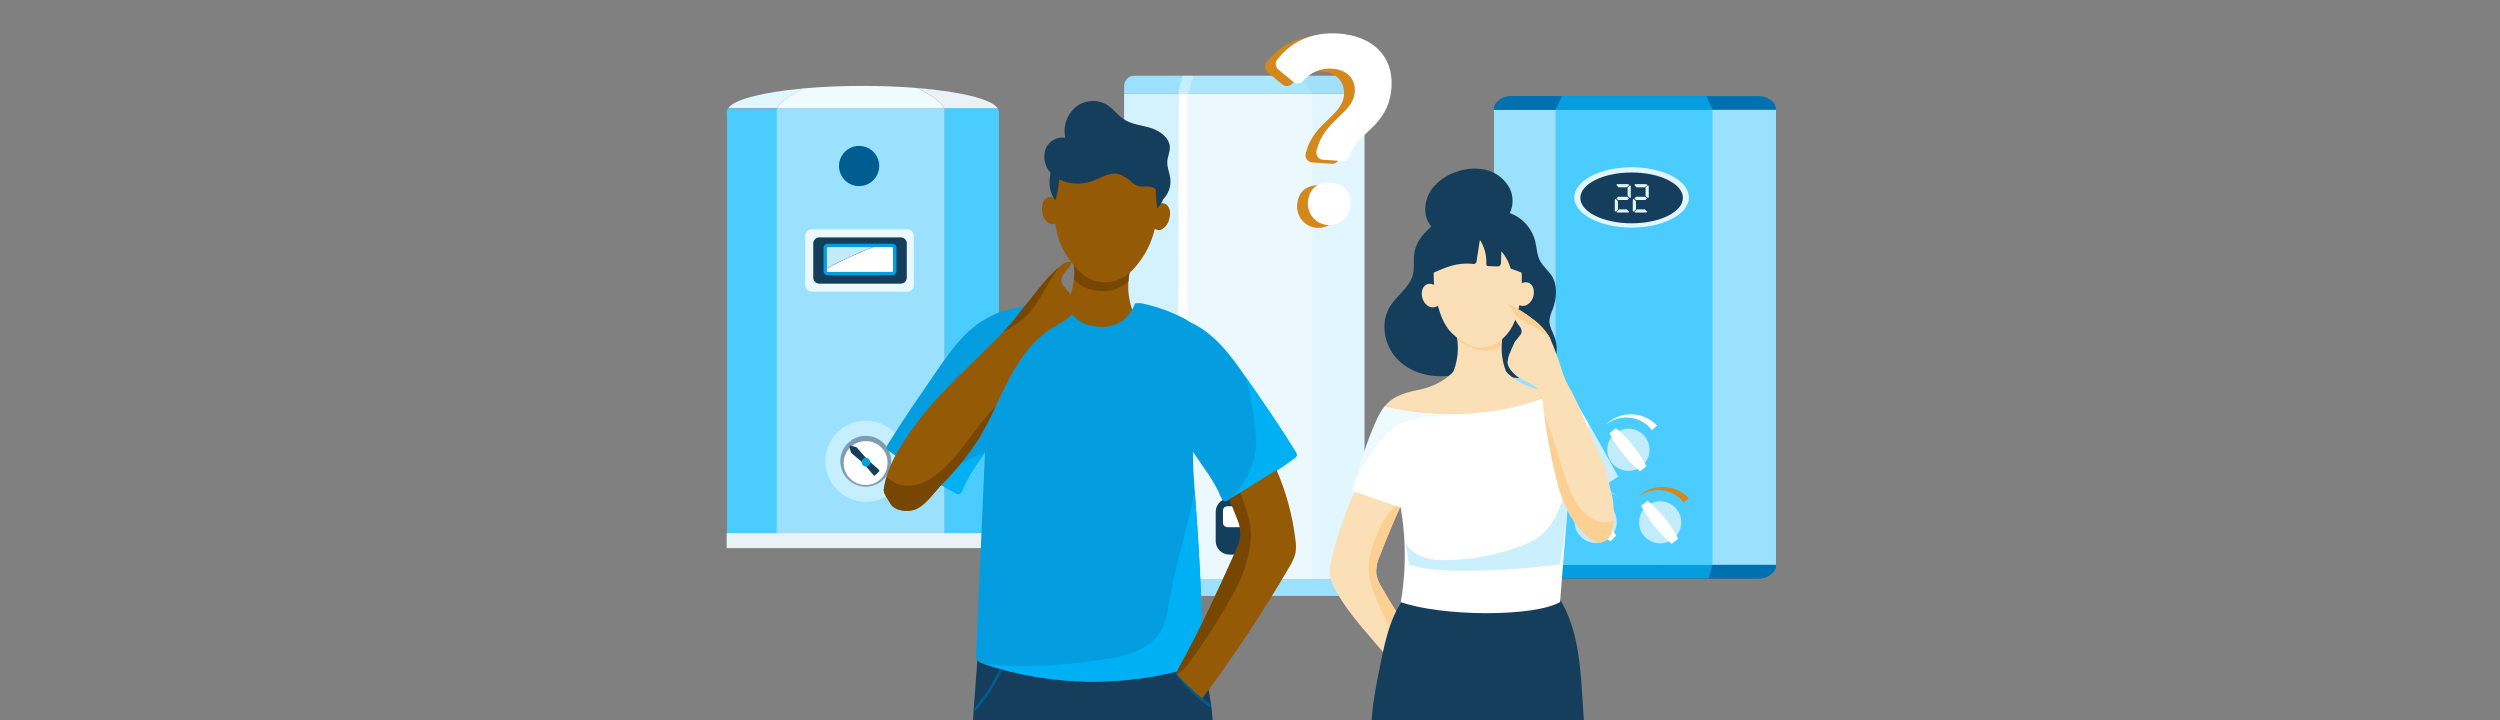<svg fill="none" height="108" viewBox="0 0 375 108" width="375" xmlns="http://www.w3.org/2000/svg">
<rect x="0" y="0" width="375" height="108" fill="#808080" stroke="none"/>
<g clip-path="url(#clip0_617_17016)">
<path d="M168.617 87.865C168.617 88.27 168.778 88.658 169.064 88.944C169.351 89.231 169.739 89.392 170.144 89.392H203.15C203.555 89.392 203.944 89.231 204.23 88.944C204.516 88.658 204.677 88.27 204.677 87.865V86.908H168.617V87.865Z" fill="#9BE1FD"></path>
<path d="M204.677 14.025H168.617V86.908H204.677V14.025Z" fill="#E1F6FF"></path>
<path d="M204.678 12.884C204.678 12.479 204.517 12.091 204.231 11.805C203.945 11.518 203.556 11.357 203.151 11.357H170.145C169.74 11.357 169.352 11.518 169.065 11.805C168.779 12.091 168.618 12.479 168.618 12.884V14.024H204.678V12.884Z" fill="#9BE1FD"></path>
<path d="M178.156 86.719L178.177 86.908H196.8L196.856 86.719V14.029H178.156V86.719Z" fill="white" opacity="0.32"></path>
<g opacity="0.13" style="">
<path d="M203.15 11.357H194.971L196.854 14.024H204.677V12.884C204.677 12.479 204.516 12.091 204.229 11.805C203.943 11.518 203.555 11.357 203.15 11.357Z" fill="#CED9DD"></path>
</g>
<path d="M196.856 14.03L194.977 11.357H179.047L178.156 14.03H196.856Z" fill="#E1F6FF" opacity="0.22"></path>
<path d="M168.617 86.908V87.865C168.617 88.27 168.778 88.658 169.064 88.944C169.351 89.231 169.739 89.392 170.144 89.392H177.163L176.654 86.908H168.617Z" fill="#9BE1FD"></path>
<path d="M178.175 86.908H176.669L177.163 89.392H178.45L178.175 86.908Z" fill="#F4F9FC" opacity="0.44"></path>
<path d="M176.629 86.719L176.67 86.908H178.176L178.156 86.719V14.029H176.817L176.629 86.719Z" fill="white"></path>
<path d="M176.628 86.719L176.817 14.029H168.617V86.908H176.669L176.628 86.719Z" fill="#9BE1FD" opacity="0.2"></path>
<path d="M176.816 14.03H178.155L179.046 11.357H177.407L176.822 13.454L176.816 14.03Z" fill="white" opacity="0.44"></path>
<path d="M191.383 74.749H184.39C183.266 74.749 182.354 75.66 182.354 76.784V81.151C182.354 82.276 183.266 83.187 184.39 83.187H191.383C192.508 83.187 193.419 82.276 193.419 81.151V76.784C193.419 75.66 192.508 74.749 191.383 74.749Z" fill="#153E5C"></path>
<path d="M191.727 75.937H184.135C183.755 75.937 183.446 76.219 183.446 76.567V78.447C183.446 78.795 183.755 79.077 184.135 79.077H191.727C192.107 79.077 192.416 78.795 192.416 78.447V76.567C192.416 76.219 192.107 75.937 191.727 75.937Z" fill="white"></path>
<path d="M251.7 85.91C251.701 85.924 251.7 85.938 251.696 85.952C251.692 85.965 251.685 85.978 251.676 85.989C251.667 85.999 251.656 86.008 251.643 86.015C251.631 86.022 251.617 86.026 251.603 86.027L248.661 86.307C248.648 86.308 248.634 86.307 248.622 86.303C248.609 86.299 248.597 86.293 248.586 86.284C248.576 86.276 248.567 86.266 248.561 86.254C248.555 86.242 248.551 86.229 248.549 86.215C248.548 86.201 248.549 86.188 248.554 86.174C248.558 86.161 248.565 86.149 248.574 86.138C248.583 86.128 248.594 86.12 248.606 86.114C248.619 86.107 248.632 86.104 248.646 86.103L251.583 85.818C251.61 85.815 251.638 85.823 251.66 85.841C251.682 85.858 251.696 85.882 251.7 85.91Z" fill="#D9DFE8"></path>
<path d="M251.629 85.172C251.63 85.2 251.62 85.227 251.603 85.248C251.585 85.27 251.56 85.284 251.533 85.289L248.591 85.579C248.564 85.581 248.536 85.573 248.515 85.556C248.493 85.539 248.479 85.514 248.474 85.488C248.472 85.46 248.482 85.433 248.5 85.412C248.518 85.391 248.543 85.378 248.57 85.376L251.512 85.08C251.54 85.078 251.568 85.085 251.589 85.103C251.611 85.12 251.626 85.145 251.629 85.172Z" fill="#D9DFE8"></path>
<path d="M251.554 84.434C251.556 84.448 251.554 84.462 251.55 84.475C251.546 84.488 251.539 84.501 251.53 84.511C251.521 84.522 251.51 84.53 251.497 84.536C251.485 84.542 251.471 84.546 251.457 84.546L248.521 84.852C248.505 84.855 248.489 84.855 248.473 84.851C248.458 84.848 248.443 84.841 248.431 84.831C248.418 84.821 248.408 84.808 248.401 84.793C248.394 84.779 248.391 84.763 248.391 84.747C248.391 84.731 248.394 84.715 248.401 84.701C248.408 84.687 248.418 84.674 248.431 84.664C248.443 84.654 248.458 84.647 248.473 84.643C248.489 84.639 248.505 84.639 248.521 84.643L251.457 84.338C251.482 84.34 251.506 84.351 251.523 84.368C251.541 84.386 251.552 84.409 251.554 84.434Z" fill="#D9DFE8"></path>
<path d="M226.736 86.77H263.753C265.209 86.77 266.395 85.859 266.395 84.734H224.095C224.095 85.859 225.276 86.77 226.736 86.77Z" fill="#4D4E4E"></path>
<path d="M266.395 16.452H224.095V84.734H266.395V16.452Z" fill="#9BE1FD"></path>
<path d="M263.753 14.411H226.736C225.276 14.411 224.095 15.327 224.095 16.447H266.395C266.395 15.327 265.209 14.411 263.753 14.411Z" fill="#0071B0"></path>
<path d="M256.877 84.729H233.348V86.765H256.877V84.729Z" fill="#039DE0"></path>
<path d="M224.095 84.729C224.095 85.859 225.276 86.765 226.736 86.765H233.994L233.348 84.729H224.095Z" fill="#153E5C"></path>
<path d="M256.298 86.77H263.754C265.21 86.77 266.396 85.859 266.396 84.734H256.863L256.298 86.77Z" fill="#0071B0"></path>
<path d="M256.877 16.452H233.348V84.734H256.877V16.452Z" fill="#4BCCFF"></path>
<path d="M255.953 14.411H233.348V16.447H256.877L255.953 14.411Z" fill="#039DE0"></path>
<path d="M234.325 14.411H226.736C225.276 14.411 224.095 15.327 224.095 16.447H233.348L234.325 14.411Z" fill="#0071B0"></path>
<path d="M241.543 75.99C241.995 76.423 242.309 76.98 242.445 77.592C242.58 78.203 242.532 78.841 242.305 79.425C242.078 80.008 241.683 80.512 241.17 80.871C240.657 81.23 240.049 81.429 239.423 81.443C238.797 81.456 238.18 81.284 237.652 80.947C237.124 80.61 236.708 80.125 236.456 79.551C236.204 78.978 236.128 78.343 236.237 77.726C236.346 77.109 236.636 76.539 237.069 76.087C237.356 75.786 237.7 75.545 238.08 75.378C238.461 75.21 238.87 75.119 239.286 75.11C239.701 75.101 240.115 75.174 240.502 75.326C240.889 75.476 241.243 75.702 241.543 75.99Z" fill="#C2ECFC"></path>
<path d="M242.433 80.301L241.593 81.197C239.513 79.872 237.712 78.153 236.29 76.138L237.15 75.237C239.223 76.566 241.018 78.286 242.433 80.301Z" fill="white"></path>
<path d="M234.978 74.718C235.49 74.187 236.105 73.764 236.784 73.475C237.463 73.186 238.194 73.035 238.932 73.034C239.636 73.031 240.333 73.169 240.983 73.44C241.632 73.711 242.221 74.109 242.714 74.611C242.182 74.191 241.574 73.878 240.922 73.69C240.285 73.514 239.619 73.465 238.963 73.548C238.331 73.625 237.721 73.828 237.169 74.145C236.616 74.461 236.133 74.884 235.746 75.39L234.978 74.718Z" fill="#9BE1FD"></path>
<path d="M246.555 80.322C246.944 80.81 247.47 81.172 248.065 81.362C248.66 81.552 249.298 81.561 249.898 81.389C250.499 81.216 251.034 80.87 251.438 80.393C251.842 79.916 252.095 79.331 252.166 78.71C252.237 78.09 252.123 77.462 251.837 76.906C251.552 76.351 251.108 75.892 250.562 75.589C250.016 75.285 249.392 75.15 248.77 75.201C248.147 75.251 247.553 75.485 247.064 75.873C246.738 76.131 246.466 76.451 246.264 76.815C246.061 77.178 245.933 77.578 245.886 77.992C245.838 78.405 245.873 78.823 245.988 79.223C246.103 79.623 246.295 79.996 246.555 80.322Z" fill="#C2ECFC"></path>
<path d="M250.754 81.584L251.726 80.805C250.581 78.626 249.026 76.688 247.145 75.1L246.173 75.879C247.312 78.062 248.868 80 250.754 81.584Z" fill="white"></path>
<path d="M253.334 74.718C252.821 74.187 252.207 73.764 251.527 73.475C250.848 73.186 250.118 73.035 249.379 73.034C248.676 73.031 247.978 73.169 247.329 73.44C246.679 73.711 246.091 74.109 245.598 74.611C246.129 74.191 246.738 73.878 247.389 73.69C248.027 73.514 248.693 73.465 249.349 73.548C249.98 73.625 250.59 73.828 251.143 74.145C251.695 74.461 252.179 74.884 252.565 75.39L253.334 74.718Z" fill="#D4871A"></path>
<path d="M241.786 69.44C242.176 69.929 242.702 70.292 243.298 70.483C243.894 70.673 244.533 70.682 245.135 70.51C245.736 70.337 246.273 69.99 246.678 69.513C247.082 69.035 247.336 68.448 247.407 67.826C247.478 67.205 247.363 66.576 247.077 66.019C246.791 65.463 246.346 65.003 245.799 64.7C245.252 64.396 244.627 64.261 244.003 64.312C243.38 64.363 242.785 64.597 242.295 64.986C241.968 65.245 241.696 65.566 241.494 65.93C241.292 66.293 241.163 66.694 241.116 67.107C241.069 67.521 241.104 67.94 241.219 68.34C241.333 68.74 241.526 69.114 241.786 69.44Z" fill="#C2ECFC"></path>
<path d="M246.001 70.697L246.973 69.918C245.831 67.737 244.275 65.8 242.393 64.213L241.426 64.991C242.566 67.172 244.12 69.111 246.001 70.697Z" fill="white"></path>
<path d="M248.571 63.832C248.049 63.297 247.427 62.872 246.739 62.58C246.067 62.296 245.346 62.149 244.617 62.147C243.912 62.145 243.215 62.283 242.564 62.554C241.914 62.825 241.325 63.223 240.83 63.725C241.359 63.306 241.964 62.993 242.611 62.804C243.251 62.627 243.918 62.579 244.576 62.661C245.207 62.739 245.816 62.943 246.367 63.259C246.919 63.575 247.402 63.998 247.788 64.504L248.571 63.832Z" fill="white"></path>
<path d="M244.744 34.139C249.492 34.139 253.34 32.113 253.34 29.614C253.34 27.115 249.492 25.089 244.744 25.089C239.996 25.089 236.147 27.115 236.147 29.614C236.147 32.113 239.996 34.139 244.744 34.139Z" fill="#E1F6FF"></path>
<path d="M244.743 33.497C248.99 33.497 252.434 31.79 252.434 29.685C252.434 27.579 248.99 25.873 244.743 25.873C240.496 25.873 237.053 27.579 237.053 29.685C237.053 31.79 240.496 33.497 244.743 33.497Z" fill="#153E5C"></path>
<path d="M242.341 29.823C242.466 29.935 242.585 30.054 242.697 30.179V31.4C242.697 31.4 242.575 31.528 242.341 31.757C242.341 31.757 242.29 31.721 242.219 31.64V29.945C242.219 29.945 242.259 29.894 242.341 29.823ZM242.565 27.624H244.26C244.26 27.624 244.311 27.665 244.377 27.746C244.265 27.871 244.146 27.99 244.02 28.102H242.804C242.679 27.99 242.56 27.871 242.448 27.746C242.481 27.702 242.521 27.663 242.565 27.629V27.624ZM242.697 29.522H244.102C244.188 29.596 244.268 29.675 244.341 29.762C244.27 29.849 244.19 29.929 244.102 30.001H242.697C242.609 29.929 242.529 29.849 242.458 29.762C242.531 29.677 242.611 29.599 242.697 29.527V29.522ZM242.814 31.405H244.031C244.158 31.519 244.278 31.64 244.392 31.767C244.392 31.767 244.351 31.818 244.27 31.884H242.575C242.533 31.848 242.494 31.809 242.458 31.767C242.569 31.641 242.688 31.522 242.814 31.411V31.405ZM244.499 27.787C244.499 27.787 244.55 27.828 244.616 27.909V29.604C244.58 29.646 244.541 29.685 244.499 29.721C244.372 29.61 244.253 29.491 244.143 29.365V28.123C244.254 28.003 244.373 27.891 244.499 27.787Z" fill="#E1F6FF"></path>
<path d="M245.038 29.823C245.163 29.935 245.282 30.054 245.394 30.179V31.4C245.282 31.526 245.163 31.645 245.038 31.757C245.038 31.757 244.987 31.721 244.916 31.64V29.945C244.916 29.945 244.957 29.894 245.038 29.823ZM245.262 27.624H246.957C246.957 27.624 247.008 27.665 247.079 27.746C247.15 27.828 246.957 27.873 246.718 28.102H245.501C245.376 27.99 245.257 27.871 245.145 27.746C245.179 27.702 245.218 27.663 245.262 27.629V27.624ZM245.394 29.522H246.804C246.889 29.597 246.969 29.677 247.043 29.762C246.97 29.848 246.89 29.928 246.804 30.001H245.394C245.308 29.928 245.228 29.848 245.155 29.762C245.229 29.677 245.309 29.599 245.394 29.527V29.522ZM245.517 31.405H246.733C246.733 31.405 246.86 31.528 247.089 31.767C247.089 31.767 247.049 31.818 246.972 31.884H245.277C245.231 31.851 245.19 31.811 245.155 31.767C245.269 31.642 245.39 31.523 245.517 31.411V31.405ZM247.191 27.787C247.191 27.787 247.242 27.828 247.313 27.909V29.604C247.276 29.647 247.235 29.686 247.191 29.721C247.066 29.609 246.947 29.49 246.835 29.365V28.123C246.947 28.003 247.066 27.891 247.191 27.787Z" fill="#E1F6FF"></path>
<path d="M116.541 16.677C116.545 16.544 116.573 16.413 116.624 16.291H109.16C109.063 16.425 109.007 16.583 109 16.748C109.001 16.84 109.021 16.931 109.057 17.017V79.974H116.541V16.677Z" fill="#4BCCFF"></path>
<path d="M120.505 13.266C114.428 13.821 110.061 14.926 109.227 16.229H116.586C116.968 15.282 118.653 14.203 120.505 13.266Z" fill="#E1F6FF"></path>
<path d="M116.504 16.615V80.088H141.708V16.615C141.705 16.481 141.676 16.35 141.621 16.228H116.585C116.535 16.351 116.507 16.482 116.504 16.615Z" fill="#9BE1FD"></path>
<path d="M116.585 16.229H141.621C141.229 15.256 139.473 14.152 137.549 13.2C135.055 12.997 132.302 12.885 129.406 12.885C126.204 12.885 123.176 13.022 120.484 13.266C118.651 14.203 116.967 15.282 116.585 16.229Z" fill="#F0FBFF"></path>
<path d="M149.785 16.681C149.782 16.517 149.731 16.358 149.637 16.223H141.621C141.676 16.345 141.705 16.476 141.708 16.61V80.088H149.851V16.681H149.79H149.785Z" fill="#4BCCFF"></path>
<path d="M141.622 16.229H149.638C148.768 14.87 144.039 13.729 137.57 13.2C139.474 14.137 141.23 15.256 141.622 16.229Z" fill="#EAF2F7"></path>
<path d="M109 79.974V82.216H149.811V79.974H109Z" fill="#EAF2F7"></path>
<path d="M129.89 63.104C128.687 63.103 127.51 63.459 126.509 64.127C125.508 64.795 124.728 65.745 124.267 66.856C123.806 67.968 123.685 69.191 123.919 70.371C124.154 71.552 124.733 72.636 125.584 73.487C126.435 74.338 127.519 74.917 128.7 75.152C129.88 75.386 131.103 75.265 132.215 74.804C133.326 74.343 134.276 73.563 134.944 72.562C135.612 71.561 135.968 70.384 135.967 69.181C135.967 67.569 135.327 66.024 134.187 64.884C133.047 63.744 131.502 63.104 129.89 63.104ZM129.89 72.988C129.137 72.988 128.401 72.765 127.775 72.347C127.149 71.928 126.661 71.334 126.373 70.638C126.085 69.942 126.009 69.177 126.156 68.438C126.303 67.7 126.666 67.022 127.198 66.489C127.73 65.957 128.409 65.594 129.147 65.447C129.886 65.3 130.651 65.376 131.347 65.664C132.042 65.952 132.637 66.44 133.055 67.066C133.474 67.692 133.697 68.428 133.697 69.181C133.697 70.191 133.296 71.159 132.582 71.873C131.868 72.587 130.9 72.988 129.89 72.988Z" fill="#E1F6FF" opacity="0.6"></path>
<path d="M130.733 72.889C132.779 72.406 134.046 70.356 133.563 68.31C133.08 66.263 131.03 64.996 128.984 65.479C126.937 65.962 125.67 68.012 126.153 70.059C126.636 72.105 128.686 73.372 130.733 72.889Z" fill="#809DB0"></path>
<path d="M129.993 66.172C129.335 66.142 128.684 66.309 128.123 66.652C127.561 66.995 127.116 67.498 126.843 68.097C126.57 68.696 126.483 69.362 126.593 70.011C126.703 70.66 127.004 71.261 127.459 71.736C127.913 72.212 128.499 72.541 129.142 72.68C129.785 72.82 130.455 72.763 131.066 72.518C131.676 72.273 132.2 71.851 132.568 71.306C132.936 70.761 133.133 70.118 133.133 69.46C133.152 68.608 132.832 67.783 132.243 67.167C131.654 66.55 130.845 66.193 129.993 66.172Z" fill="white"></path>
<path d="M130.027 68.835L129.427 69.435L127.655 67.909C127.538 67.563 127.456 67.207 127.411 66.845C127.775 66.888 128.134 66.969 128.48 67.089L130.027 68.835Z" fill="#153E5C"></path>
<path d="M130.246 69.053L129.646 69.654L131.045 71.293C131.06 71.309 131.078 71.322 131.098 71.331C131.118 71.34 131.14 71.345 131.162 71.345C131.184 71.345 131.206 71.34 131.226 71.331C131.246 71.322 131.264 71.309 131.279 71.293L131.86 70.713C131.875 70.698 131.887 70.68 131.896 70.66C131.904 70.641 131.909 70.619 131.909 70.598C131.909 70.577 131.904 70.555 131.896 70.536C131.887 70.516 131.875 70.498 131.86 70.484L130.246 69.053Z" fill="#153E5C"></path>
<path d="M129.891 69.985C130.251 69.985 130.542 69.693 130.542 69.333C130.542 68.974 130.251 68.682 129.891 68.682C129.531 68.682 129.239 68.974 129.239 69.333C129.239 69.693 129.531 69.985 129.891 69.985Z" fill="#039DE0"></path>
<path d="M131.884 24.901C131.884 25.498 131.707 26.081 131.375 26.578C131.044 27.074 130.572 27.461 130.021 27.689C129.469 27.918 128.862 27.977 128.277 27.861C127.692 27.745 127.154 27.457 126.732 27.035C126.31 26.613 126.022 26.075 125.906 25.49C125.789 24.904 125.849 24.297 126.077 23.746C126.306 23.194 126.693 22.723 127.189 22.391C127.685 22.06 128.269 21.883 128.866 21.883C129.666 21.883 130.434 22.201 131 22.767C131.566 23.333 131.884 24.1 131.884 24.901Z" fill="#005D91"></path>
<path d="M136.089 34.398H121.766C121.224 34.398 120.784 34.838 120.784 35.38V42.766C120.784 43.308 121.224 43.748 121.766 43.748H136.089C136.631 43.748 137.071 43.308 137.071 42.766V35.38C137.071 34.838 136.631 34.398 136.089 34.398Z" fill="white" opacity="0.8"></path>
<path d="M135.112 35.609H122.897C122.397 35.609 121.991 36.015 121.991 36.515V41.641C121.991 42.141 122.397 42.547 122.897 42.547H135.112C135.613 42.547 136.018 42.141 136.018 41.641V36.515C136.018 36.015 135.613 35.609 135.112 35.609Z" fill="#153E5C"></path>
<path d="M123.783 40.658C123.783 40.758 123.823 40.854 123.894 40.925C123.964 40.995 124.06 41.035 124.16 41.035H133.83C133.93 41.035 134.026 40.995 134.096 40.925C134.167 40.854 134.207 40.758 134.207 40.658V37.192C134.207 37.092 134.167 36.996 134.096 36.926C134.026 36.855 133.93 36.816 133.83 36.816H131.591C128.923 37.839 126.322 39.029 123.804 40.378L123.783 40.658Z" fill="white"></path>
<path d="M123.784 37.193V40.363C126.302 39.014 128.903 37.824 131.571 36.801H124.181C124.128 36.798 124.076 36.806 124.026 36.824C123.977 36.843 123.933 36.872 123.895 36.909C123.858 36.946 123.829 36.99 123.809 37.039C123.79 37.088 123.781 37.14 123.784 37.193Z" fill="#C2ECFC"></path>
<path d="M133.83 41.29H124.159C124.077 41.29 123.995 41.273 123.918 41.242C123.841 41.21 123.772 41.163 123.713 41.105C123.655 41.046 123.608 40.977 123.576 40.9C123.545 40.824 123.528 40.741 123.528 40.658V37.193C123.528 37.109 123.544 37.027 123.575 36.95C123.606 36.873 123.653 36.803 123.712 36.745C123.77 36.686 123.84 36.639 123.917 36.608C123.994 36.577 124.076 36.561 124.159 36.561H133.83C133.913 36.56 133.997 36.575 134.074 36.606C134.152 36.638 134.223 36.684 134.283 36.743C134.342 36.801 134.39 36.871 134.422 36.949C134.454 37.026 134.471 37.109 134.471 37.193V40.658C134.47 40.742 134.453 40.825 134.421 40.902C134.388 40.978 134.341 41.048 134.281 41.107C134.222 41.166 134.151 41.212 134.074 41.243C133.996 41.275 133.913 41.29 133.83 41.29ZM124.159 37.07C124.127 37.07 124.096 37.083 124.073 37.106C124.05 37.129 124.037 37.16 124.037 37.193V40.658C124.037 40.691 124.05 40.722 124.073 40.745C124.096 40.768 124.127 40.781 124.159 40.781H133.83C133.862 40.781 133.893 40.768 133.916 40.745C133.939 40.722 133.952 40.691 133.952 40.658V37.193C133.952 37.16 133.939 37.129 133.916 37.106C133.893 37.083 133.862 37.07 133.83 37.07H124.159Z" fill="#039DE0"></path>
<path d="M201.602 14.189C201.739 12.205 200.395 10.851 198.232 10.698C197.406 10.636 196.577 10.77 195.812 11.089C195.048 11.408 194.369 11.904 193.833 12.536C193.744 12.642 193.635 12.73 193.512 12.794C193.389 12.857 193.255 12.896 193.117 12.908C192.979 12.92 192.84 12.904 192.708 12.862C192.576 12.819 192.453 12.752 192.348 12.662L190.127 10.835C189.913 10.663 189.775 10.413 189.743 10.141C189.71 9.868 189.786 9.593 189.954 9.376C192.001 6.688 195.077 5.176 199.167 5.433C204.159 5.78 207.429 8.735 207.098 13.512C206.678 19.533 201.786 20.258 200.852 23.769C200.791 24.012 200.647 24.224 200.444 24.37C200.241 24.515 199.993 24.583 199.744 24.562L196.825 24.363C196.672 24.355 196.523 24.314 196.388 24.242C196.252 24.171 196.134 24.07 196.041 23.948C195.949 23.826 195.884 23.685 195.852 23.536C195.82 23.386 195.82 23.231 195.854 23.082C196.841 18.462 201.377 17.449 201.602 14.189ZM194.568 30.719C194.715 28.651 196.143 27.68 197.98 27.811C199.817 27.942 201.104 29.097 200.957 31.16C200.933 31.584 200.825 31.998 200.64 32.38C200.455 32.761 200.196 33.102 199.878 33.383C199.56 33.663 199.19 33.878 198.788 34.014C198.387 34.15 197.962 34.205 197.539 34.176C197.116 34.147 196.703 34.034 196.324 33.844C195.945 33.654 195.607 33.39 195.331 33.069C195.055 32.747 194.845 32.374 194.714 31.971C194.583 31.567 194.533 31.142 194.568 30.719Z" fill="#D4871A"></path>
<path d="M203.22 13.79C203.362 11.8 202.018 10.446 199.856 10.299C199.029 10.236 198.2 10.37 197.435 10.689C196.671 11.008 195.993 11.504 195.457 12.136C195.273 12.345 195.016 12.474 194.739 12.498C194.462 12.521 194.187 12.437 193.971 12.262L191.751 10.43C191.536 10.258 191.397 10.009 191.363 9.737C191.33 9.464 191.405 9.189 191.572 8.971C193.625 6.283 196.701 4.771 200.785 5.028C205.777 5.375 209.052 8.33 208.722 13.112C208.302 19.133 203.404 19.852 202.47 23.369C202.41 23.611 202.266 23.823 202.064 23.968C201.862 24.113 201.615 24.182 201.367 24.162L198.443 23.957C198.291 23.95 198.142 23.909 198.007 23.837C197.872 23.766 197.754 23.666 197.662 23.545C197.57 23.424 197.505 23.283 197.472 23.134C197.439 22.985 197.439 22.831 197.472 22.682C198.464 18.057 202.995 17.049 203.22 13.79ZM196.192 30.314C196.333 28.251 197.766 27.28 199.604 27.406C201.441 27.532 202.722 28.692 202.58 30.761C202.554 31.182 202.444 31.595 202.258 31.974C202.072 32.353 201.812 32.692 201.494 32.97C201.176 33.249 200.807 33.462 200.406 33.596C200.006 33.731 199.582 33.786 199.161 33.756C198.739 33.727 198.328 33.614 197.95 33.425C197.572 33.236 197.236 32.974 196.96 32.654C196.684 32.334 196.474 31.962 196.342 31.561C196.21 31.159 196.159 30.736 196.192 30.314Z" fill="white"></path>
<path d="M160.968 39.186C161.493 41.396 160.842 43.7 160.044 45.826C159.738 46.526 159.523 47.261 159.404 48.015C159.363 48.571 159.388 49.13 159.478 49.679C159.819 52.178 160.685 54.808 162.743 56.262C163.499 56.787 164.47 58.052 165.367 57.8C165.971 57.632 166.47 56.315 166.9 55.863C168.769 53.9 169.635 51.197 170.26 48.556C170.324 48.338 170.352 48.111 170.344 47.884C170.304 47.61 170.217 47.346 170.086 47.102C169.066 44.761 168.954 42.125 169.772 39.706" fill="#955A06"></path>
<path d="M161.088 41.915C161.281 42.04 161.457 42.188 161.613 42.356C162.784 43.595 165.099 43.779 166.684 43.585C167.641 43.32 168.521 42.834 169.256 42.167C169.268 41.32 169.446 40.484 169.781 39.705L160.983 39.181C161.179 40.079 161.214 41.005 161.088 41.915Z" fill="#774600"></path>
<path d="M155.072 180.845C152.958 181.062 150.835 181.17 148.71 181.171C148.557 181.168 148.407 181.122 148.28 181.037C148.152 180.953 148.052 180.833 147.991 180.693C146.563 177.381 146.243 173.69 145.98 170.084C144.206 145.349 144.699 121.79 146.773 97.06C146.773 96.819 146.479 95.254 146.662 95.097C146.796 95.022 146.946 94.98 147.1 94.974C147.253 94.969 147.406 95 147.544 95.066C157.505 97.996 167.879 99.269 178.253 98.835C178.946 98.808 179.728 98.798 180.232 99.286C180.117 98.913 180.51 99.554 180.232 99.286C181.005 101.765 181.532 104.315 181.807 106.898C182.762 119.218 183.718 131.543 184.117 143.89C184.51 156.073 184.353 168.273 184.185 180.462C184.182 180.752 184.074 181.032 183.881 181.249C183.688 181.466 183.423 181.606 183.135 181.643L179.76 182.089C179.179 182.156 178.595 182.175 178.012 182.147C176.962 182.084 176.495 182.22 176.337 181.711C170.195 162.021 167.586 127.958 164.232 112.509C164.127 116.814 163.476 121.081 162.825 125.339C160.038 143.606 157.875 162.577 155.088 180.845" fill="#153E5C"></path>
<path d="M146.358 106.604C147.923 104.832 149.216 102.838 150.195 100.688C150.306 100.457 149.922 100.336 149.812 100.572C148.857 102.659 147.599 104.594 146.08 106.315C145.912 106.504 146.185 106.798 146.358 106.604Z" fill="#005D91"></path>
<path d="M181.362 106.01C179.444 104.628 177.743 102.969 176.312 101.086C176.155 100.882 176.506 100.682 176.659 100.887C178.053 102.71 179.706 104.32 181.567 105.664C181.777 105.811 181.567 106.189 181.362 106.01Z" fill="#005D91"></path>
<path d="M158.962 24.42C158.425 26.998 158.186 29.629 158.248 32.262C158.212 34.525 158.886 36.742 160.174 38.603C161.781 40.861 163.119 42.21 165.471 42.325C167.823 42.441 169.497 41.212 170.836 39.37C172.165 37.653 173.04 35.629 173.382 33.485C173.847 30.351 173.824 27.164 173.313 24.036" fill="#955A06"></path>
<path d="M160.584 21.36C160.535 21.735 160.579 22.118 160.714 22.472C160.849 22.827 161.069 23.142 161.356 23.391C161.645 23.636 161.993 23.801 162.366 23.871C162.739 23.941 163.123 23.913 163.482 23.79C163.846 23.676 164.174 23.468 164.432 23.186C164.663 22.934 164.957 22.457 165.34 22.745C165.615 23.007 165.914 23.242 166.232 23.449C166.546 23.609 166.885 23.714 167.235 23.758C167.643 23.811 168.058 23.776 168.452 23.656C168.846 23.536 169.209 23.332 169.518 23.06C169.558 23.025 169.582 22.975 169.585 22.922C169.588 22.869 169.57 22.817 169.534 22.777C169.499 22.737 169.449 22.713 169.396 22.71C169.342 22.707 169.29 22.726 169.251 22.761C168.866 23.091 168.391 23.3 167.887 23.36C167.383 23.42 166.873 23.328 166.421 23.097C166.139 22.922 165.878 22.714 165.644 22.478C165.537 22.368 165.398 22.294 165.248 22.264C165.097 22.234 164.941 22.25 164.799 22.31C164.526 22.484 164.286 22.706 164.091 22.966C163.832 23.217 163.507 23.39 163.153 23.463C162.8 23.537 162.433 23.508 162.096 23.381C161.716 23.217 161.402 22.933 161.2 22.572C160.999 22.212 160.923 21.794 160.983 21.386C161.02 21.128 160.615 21.108 160.584 21.386V21.36Z" fill="#774600"></path>
<path d="M163.252 17.779C163.502 17.615 163.787 17.513 164.085 17.48C164.382 17.447 164.683 17.485 164.963 17.59C165.214 17.698 165.437 17.86 165.619 18.064C165.8 18.268 165.935 18.51 166.013 18.771C166.086 19.018 166.48 18.934 166.406 18.687C166.31 18.364 166.144 18.066 165.92 17.814C165.696 17.562 165.419 17.362 165.11 17.228C164.775 17.094 164.414 17.041 164.055 17.075C163.696 17.109 163.35 17.228 163.047 17.422C162.837 17.564 163.015 17.947 163.231 17.779H163.252Z" fill="#774600"></path>
<path d="M169.981 20.682C170.338 20.583 170.716 20.602 171.061 20.737C171.405 20.871 171.697 21.113 171.892 21.427C171.973 21.598 172.017 21.782 172.021 21.971C172.026 22.159 171.991 22.346 171.918 22.519C171.857 22.691 171.776 22.855 171.677 23.008C171.582 23.16 171.446 23.296 171.367 23.454C171.241 23.727 171.441 23.895 171.666 24.01C171.957 24.158 172.208 24.374 172.396 24.64C172.785 25.276 173.016 25.996 173.068 26.74C173.1 26.997 173.493 26.913 173.457 26.656C173.401 25.848 173.148 25.066 172.722 24.378C172.525 24.098 172.271 23.863 171.976 23.69C171.945 23.69 171.729 23.59 171.729 23.564C171.729 23.538 171.871 23.412 171.866 23.422C171.989 23.256 172.097 23.081 172.191 22.897C172.368 22.583 172.446 22.223 172.414 21.864C172.382 21.506 172.242 21.165 172.013 20.887C171.745 20.613 171.411 20.413 171.043 20.306C170.675 20.199 170.286 20.19 169.913 20.278C169.861 20.289 169.815 20.32 169.786 20.365C169.757 20.41 169.747 20.465 169.758 20.517C169.769 20.569 169.801 20.615 169.846 20.644C169.89 20.673 169.945 20.683 169.997 20.672L169.981 20.682Z" fill="#774600"></path>
<path d="M158.941 30.488C158.731 30.16 158.454 29.881 158.128 29.669C157.971 29.574 157.792 29.52 157.609 29.511C157.425 29.503 157.243 29.541 157.078 29.622C156.725 29.842 156.474 30.193 156.38 30.598C156.274 31.014 156.26 31.447 156.338 31.868C156.372 32.213 156.488 32.545 156.675 32.837C156.862 33.129 157.115 33.373 157.414 33.548C157.731 33.667 158.083 33.656 158.392 33.516C158.701 33.377 158.942 33.12 159.062 32.803C159.217 32.321 159.239 31.805 159.125 31.312" fill="#955A06"></path>
<path d="M173.077 31.244C173.32 30.954 173.622 30.721 173.964 30.561C174.128 30.491 174.308 30.465 174.485 30.487C174.663 30.509 174.831 30.578 174.972 30.687C175.271 30.96 175.458 31.334 175.497 31.737C175.535 32.163 175.482 32.593 175.34 32.997C175.261 33.327 175.106 33.633 174.887 33.892C174.669 34.151 174.392 34.355 174.08 34.488C173.92 34.519 173.755 34.517 173.595 34.483C173.436 34.449 173.285 34.383 173.151 34.29C173.017 34.196 172.904 34.077 172.817 33.938C172.731 33.8 172.673 33.646 172.647 33.485C172.572 32.986 172.628 32.476 172.809 32.005" fill="#955A06"></path>
<path d="M175.544 26.724C175.434 25.911 175.062 25.149 175.093 24.309C175.124 23.47 175.492 22.861 175.476 22.115C175.445 20.661 174.006 19.632 172.615 19.197C171.224 18.761 169.697 18.672 168.489 17.832C167.586 17.223 166.946 16.257 166.017 15.701C165.282 15.278 164.437 15.091 163.592 15.162C162.748 15.233 161.946 15.56 161.292 16.099C160.657 16.656 160.183 17.373 159.919 18.175C159.655 18.978 159.611 19.836 159.791 20.661C159.168 20.566 158.532 20.689 157.989 21.009C157.447 21.33 157.032 21.828 156.815 22.42C156.624 23.02 156.596 23.661 156.733 24.276C156.871 24.891 157.169 25.459 157.597 25.921C157.387 26.787 157.145 28.609 158.316 30.058C158.613 29.03 158.803 27.974 158.883 26.908C159.518 27.229 160.207 27.432 160.915 27.506C161.943 27.616 162.983 27.487 163.954 27.128C165.172 26.677 166.369 25.853 167.628 26.079C168.371 26.265 169.05 26.645 169.597 27.181C169.897 27.483 170.254 27.722 170.647 27.884C171.502 28.173 172.61 27.706 173.271 28.341C173.311 28.379 173.346 28.422 173.376 28.467C173.368 29.392 173.442 30.316 173.597 31.228C173.976 30.852 174.274 30.401 174.474 29.905C174.88 29.49 175.187 28.988 175.372 28.437C175.557 27.886 175.616 27.301 175.544 26.724Z" fill="#153E5C"></path>
<path d="M194.305 67.727C192.059 64.052 189.424 60.252 186.956 56.703C184.573 53.26 182.232 50.032 178.473 48.304C178.167 48.072 177.838 47.869 177.492 47.701C175.657 46.774 173.719 46.069 171.717 45.601C171.274 45.467 170.806 45.431 170.347 45.496H170.258C168.431 50.278 163.701 48.835 163.701 48.835C163.701 48.835 161.129 48.73 159.665 45.213C159.471 45.189 159.276 45.189 159.082 45.213C156.09 45.449 150.94 46.221 149.234 47.139C145.313 48.814 142.935 52.105 140.526 55.617C138.116 59.129 135.439 62.966 133.177 66.641C133.04 66.866 132.898 67.165 133.035 67.375C133.088 67.454 133.155 67.522 133.234 67.575C136.441 69.927 139.805 72.056 143.303 73.948C143.455 74.056 143.642 74.105 143.828 74.084C144.069 74.037 144.2 73.78 144.3 73.559C145.35 71.129 146.51 69.627 147.749 67.837L146.426 98.011C146.365 98.393 146.444 98.784 146.647 99.113C146.851 99.316 147.107 99.46 147.387 99.528C157.644 102.966 168.716 103.133 179.072 100.005C179.443 99.937 179.782 99.753 180.043 99.48C180.226 99.162 180.308 98.796 180.279 98.43C180.358 90.121 179.817 81.822 179.203 73.533C179.056 71.606 178.92 69.675 178.946 67.759C180.494 70.142 181.912 71.722 183.193 74.672C183.292 74.892 183.423 75.15 183.66 75.197C183.846 75.219 184.033 75.171 184.185 75.06C187.682 73.169 191.046 71.04 194.253 68.688C194.33 68.635 194.398 68.57 194.452 68.493C194.584 68.236 194.442 67.953 194.305 67.727Z" fill="#039DE0"></path>
<path d="M176.657 84.262C176.048 86.64 175.56 89.013 175.182 91.433C174.894 93.27 174.306 94.861 172.904 96.121C170.206 98.546 165.996 98.861 162.568 99.323C157.579 99.968 152.533 100.058 147.523 99.59C157.744 102.989 168.767 103.141 179.077 100.026C179.448 99.957 179.788 99.774 180.048 99.501C180.231 99.183 180.313 98.817 180.285 98.451C180.363 90.141 179.823 81.842 179.209 73.559C178.526 77.144 177.571 80.714 176.657 84.262Z" fill="#00B0F4"></path>
<path d="M147.75 68.031C147.75 67.958 147.781 67.889 147.802 67.821C147.679 67.88 147.553 67.933 147.424 67.979C145.267 68.687 143.75 70.331 141.346 70.43C139.272 70.519 137.235 69.816 135.304 69.05C137.885 70.836 140.563 72.48 143.325 73.974C143.477 74.082 143.664 74.13 143.85 74.11C144.091 74.063 144.222 73.806 144.322 73.585C145.372 71.155 146.532 69.653 147.771 67.863L147.75 68.031Z" fill="#00B0F4"></path>
<path d="M194.306 67.727C192.059 64.052 189.424 60.251 186.957 56.703L186.852 56.551C187.553 59.165 188.031 61.834 188.28 64.53C188.805 68.923 187.377 71.627 184.736 74.703C188.029 72.892 191.201 70.871 194.232 68.65C194.31 68.598 194.378 68.532 194.432 68.456C194.584 68.236 194.442 67.952 194.306 67.727Z" fill="#00B0F4"></path>
<path d="M191.483 70.503L184.391 74.908C184.805 75.879 185.204 76.85 185.582 77.837C185.914 78.585 186.092 79.391 186.107 80.209C186.023 81.03 185.78 81.827 185.393 82.556C182.7 88.514 180.008 94.488 176.811 100.194C176.647 100.424 176.565 100.704 176.58 100.986C176.639 101.213 176.765 101.416 176.942 101.569C177.997 102.713 179.13 103.783 180.333 104.771C185.074 98.439 189.445 91.838 193.425 85.002C193.831 84.38 194.133 83.696 194.317 82.976C194.425 82.317 194.425 81.645 194.317 80.986C193.889 77.372 192.934 73.841 191.483 70.503Z" fill="#955A06"></path>
<path d="M176.642 101.112L177.692 100.294C180.457 96.674 182.933 92.842 185.099 88.834C186.402 86.524 187.247 83.984 187.587 81.354C187.855 78.782 187.03 76.519 186.107 74.168C186.07 74.078 186.044 73.989 186.017 73.905L184.401 74.908C184.815 75.879 185.214 76.85 185.592 77.837C185.924 78.585 186.102 79.391 186.117 80.21C186.033 81.03 185.79 81.827 185.403 82.556C182.71 88.514 180.017 94.488 176.82 100.194C176.657 100.425 176.575 100.704 176.589 100.986C176.601 101.031 176.619 101.073 176.642 101.112Z" fill="#774600"></path>
<path d="M153.109 46.693C155.098 44.33 156.831 41.669 159.272 39.732C159.681 39.407 160.274 39.081 160.7 39.396C160.358 40.446 159.035 41.186 159.24 42.257C159.351 42.632 159.551 42.974 159.823 43.254C160.264 43.779 160.705 44.304 161.14 44.829C161.299 44.992 161.421 45.187 161.497 45.401C161.546 45.624 161.527 45.856 161.445 46.068C160.962 47.569 159.277 48.315 157.896 49.165C154.993 50.95 152.983 53.795 151.413 56.735C149.844 59.674 148.636 62.792 146.899 65.659C145.218 68.307 143.24 70.755 141.004 72.955C139.904 74.185 139.005 75.566 137.55 76.343C136.395 76.868 134.327 76.687 133.623 75.643C133.309 75.041 132.416 73.991 132.578 73.331C133.105 69.61 135.343 66.428 137.55 63.386C141.66 57.716 150.421 50.666 153.109 46.708" fill="#955A06"></path>
<path d="M154.548 46.76C156.081 44.876 157.068 42.603 158.48 40.608C158.48 40.608 158.48 40.55 158.522 40.524C158.637 40.367 158.747 40.209 158.863 40.057C156.632 41.957 154.973 44.446 153.089 46.676C152.295 47.778 151.417 48.817 150.464 49.784C151.991 48.955 153.466 48.078 154.548 46.76Z" fill="#774600"></path>
<path d="M147.167 63.433C144.327 66.971 140.311 73.932 134.888 72.698C134.433 72.601 133.313 71.849 132.98 71.524C132.864 72.049 132.652 72.764 132.578 73.331C132.416 73.991 133.308 75.025 133.623 75.627C134.327 76.677 136.242 76.894 137.397 76.343C138.853 75.566 139.904 74.17 141.004 72.94C143.239 70.745 145.217 68.302 146.899 65.659C147.823 64.091 148.665 62.476 149.418 60.819C148.652 61.648 147.896 62.509 147.167 63.433Z" fill="#774600"></path>
<path d="M215.934 65.895C216.033 65.883 216.124 65.836 216.19 65.762C216.256 65.688 216.293 65.592 216.293 65.493C216.293 65.394 216.256 65.298 216.19 65.224C216.124 65.15 216.033 65.103 215.934 65.092C215.836 65.103 215.745 65.15 215.679 65.224C215.613 65.298 215.576 65.394 215.576 65.493C215.576 65.592 215.613 65.688 215.679 65.762C215.745 65.836 215.836 65.883 215.934 65.895Z" fill="white" opacity="0.45"></path>
<path d="M211.678 72.194C211.776 72.183 211.867 72.135 211.933 72.061C211.999 71.987 212.036 71.892 212.036 71.792C212.036 71.693 211.999 71.597 211.933 71.523C211.867 71.449 211.776 71.402 211.678 71.391C211.579 71.402 211.488 71.449 211.422 71.523C211.356 71.597 211.319 71.693 211.319 71.792C211.319 71.892 211.356 71.987 211.422 72.061C211.488 72.135 211.579 72.183 211.678 72.194Z" fill="white" opacity="0.45"></path>
<path d="M218.034 72.126C218.133 72.114 218.224 72.067 218.29 71.993C218.356 71.919 218.392 71.823 218.392 71.724C218.392 71.625 218.356 71.529 218.29 71.455C218.224 71.381 218.133 71.334 218.034 71.323C217.935 71.334 217.844 71.381 217.778 71.455C217.712 71.529 217.676 71.625 217.676 71.724C217.676 71.823 217.712 71.919 217.778 71.993C217.844 72.067 217.935 72.114 218.034 72.126Z" fill="white" opacity="0.45"></path>
<path d="M214.789 78.283C214.887 78.272 214.978 78.225 215.045 78.151C215.111 78.077 215.147 77.981 215.147 77.882C215.147 77.782 215.111 77.686 215.045 77.612C214.978 77.538 214.887 77.491 214.789 77.48C214.69 77.491 214.599 77.538 214.533 77.612C214.467 77.686 214.431 77.782 214.431 77.882C214.431 77.981 214.467 78.077 214.533 78.151C214.599 78.225 214.69 78.272 214.789 78.283Z" fill="white" opacity="0.45"></path>
<path d="M222.291 77.501C222.389 77.49 222.48 77.442 222.546 77.368C222.613 77.294 222.649 77.198 222.649 77.099C222.649 77 222.613 76.904 222.546 76.83C222.48 76.756 222.389 76.709 222.291 76.698C222.192 76.709 222.101 76.756 222.035 76.83C221.969 76.904 221.933 77 221.933 77.099C221.933 77.198 221.969 77.294 222.035 77.368C222.101 77.442 222.192 77.49 222.291 77.501Z" fill="white" opacity="0.45"></path>
<path d="M219.887 82.881C219.985 82.87 220.076 82.823 220.142 82.749C220.208 82.675 220.245 82.579 220.245 82.48C220.245 82.381 220.208 82.285 220.142 82.211C220.076 82.137 219.985 82.09 219.887 82.078C219.788 82.09 219.697 82.137 219.631 82.211C219.565 82.285 219.528 82.381 219.528 82.48C219.528 82.579 219.565 82.675 219.631 82.749C219.697 82.823 219.788 82.87 219.887 82.881Z" fill="white" opacity="0.45"></path>
<path d="M212.947 83.732C213.046 83.72 213.137 83.673 213.203 83.599C213.269 83.525 213.305 83.429 213.305 83.33C213.305 83.231 213.269 83.135 213.203 83.061C213.137 82.987 213.046 82.94 212.947 82.928C212.848 82.94 212.758 82.987 212.691 83.061C212.625 83.135 212.589 83.231 212.589 83.33C212.589 83.429 212.625 83.525 212.691 83.599C212.758 83.673 212.848 83.72 212.947 83.732Z" fill="white" opacity="0.45"></path>
<path d="M224.418 71.433C224.516 71.421 224.607 71.374 224.673 71.3C224.739 71.226 224.776 71.13 224.776 71.031C224.776 70.932 224.739 70.836 224.673 70.762C224.607 70.688 224.516 70.641 224.418 70.629C224.319 70.641 224.228 70.688 224.162 70.762C224.096 70.836 224.06 70.932 224.06 71.031C224.06 71.13 224.096 71.226 224.162 71.3C224.228 71.374 224.319 71.421 224.418 71.433Z" fill="white" opacity="0.45"></path>
<path d="M223.001 66.036C223.099 66.025 223.19 65.978 223.256 65.904C223.322 65.83 223.359 65.734 223.359 65.635C223.359 65.536 223.322 65.44 223.256 65.366C223.19 65.292 223.099 65.245 223.001 65.233C222.902 65.245 222.811 65.292 222.745 65.366C222.679 65.44 222.643 65.536 222.643 65.635C222.643 65.734 222.679 65.83 222.745 65.904C222.811 65.978 222.902 66.025 223.001 66.036Z" fill="white" opacity="0.45"></path>
<path d="M212.028 67.878C212.127 67.867 212.218 67.82 212.284 67.746C212.35 67.672 212.386 67.576 212.386 67.477C212.386 67.378 212.35 67.282 212.284 67.208C212.218 67.134 212.127 67.087 212.028 67.075C211.93 67.087 211.839 67.134 211.772 67.208C211.706 67.282 211.67 67.378 211.67 67.477C211.67 67.576 211.706 67.672 211.772 67.746C211.839 67.82 211.93 67.867 212.028 67.878Z" fill="white" opacity="0.45"></path>
<path d="M209.484 63.348C209.583 63.337 209.674 63.29 209.74 63.216C209.806 63.142 209.842 63.046 209.842 62.947C209.842 62.848 209.806 62.752 209.74 62.678C209.674 62.604 209.583 62.557 209.484 62.545C209.386 62.557 209.295 62.604 209.229 62.678C209.162 62.752 209.126 62.848 209.126 62.947C209.126 63.046 209.162 63.142 209.229 63.216C209.295 63.29 209.386 63.337 209.484 63.348Z" fill="white" opacity="0.45"></path>
<path d="M206.369 68.372C206.468 68.361 206.559 68.314 206.625 68.24C206.691 68.166 206.727 68.07 206.727 67.971C206.727 67.871 206.691 67.776 206.625 67.701C206.559 67.627 206.468 67.58 206.369 67.569C206.27 67.58 206.179 67.627 206.113 67.701C206.047 67.776 206.011 67.871 206.011 67.971C206.011 68.07 206.047 68.166 206.113 68.24C206.179 68.314 206.27 68.361 206.369 68.372Z" fill="white" opacity="0.45"></path>
<path d="M205.96 73.532C206.058 73.521 206.149 73.474 206.215 73.4C206.281 73.326 206.318 73.23 206.318 73.131C206.318 73.032 206.281 72.936 206.215 72.862C206.149 72.788 206.058 72.74 205.96 72.729C205.861 72.74 205.77 72.788 205.704 72.862C205.638 72.936 205.602 73.032 205.602 73.131C205.602 73.23 205.638 73.326 205.704 73.4C205.77 73.474 205.861 73.521 205.96 73.532Z" fill="white" opacity="0.45"></path>
<path d="M229.299 67.595C229.397 67.584 229.488 67.536 229.554 67.462C229.62 67.388 229.657 67.293 229.657 67.193C229.657 67.094 229.62 66.998 229.554 66.924C229.488 66.85 229.397 66.803 229.299 66.792C229.2 66.803 229.109 66.85 229.043 66.924C228.977 66.998 228.94 67.094 228.94 67.193C228.94 67.293 228.977 67.388 229.043 67.462C229.109 67.536 229.2 67.584 229.299 67.595Z" fill="white" opacity="0.45"></path>
<path d="M230.009 62.073C230.107 62.062 230.198 62.015 230.264 61.941C230.33 61.867 230.367 61.771 230.367 61.672C230.367 61.572 230.33 61.477 230.264 61.403C230.198 61.328 230.107 61.281 230.009 61.27C229.91 61.281 229.819 61.328 229.753 61.403C229.687 61.477 229.65 61.572 229.65 61.672C229.65 61.771 229.687 61.867 229.753 61.941C229.819 62.015 229.91 62.062 230.009 62.073Z" fill="white" opacity="0.45"></path>
<path d="M224.334 62.64C224.432 62.629 224.523 62.581 224.589 62.507C224.656 62.433 224.692 62.337 224.692 62.238C224.692 62.139 224.656 62.043 224.589 61.969C224.523 61.895 224.432 61.848 224.334 61.837C224.235 61.848 224.144 61.895 224.078 61.969C224.012 62.043 223.976 62.139 223.976 62.238C223.976 62.337 224.012 62.433 224.078 62.507C224.144 62.581 224.235 62.629 224.334 62.64Z" fill="white" opacity="0.45"></path>
<path d="M229.231 74.582C229.33 74.571 229.421 74.524 229.487 74.45C229.553 74.376 229.589 74.28 229.589 74.181C229.589 74.082 229.553 73.986 229.487 73.912C229.421 73.838 229.33 73.79 229.231 73.779C229.133 73.79 229.042 73.838 228.976 73.912C228.91 73.986 228.873 74.082 228.873 74.181C228.873 74.28 228.91 74.376 228.976 74.45C229.042 74.524 229.133 74.571 229.231 74.582Z" fill="white" opacity="0.45"></path>
<path d="M226.957 80.262C227.055 80.251 227.146 80.204 227.212 80.13C227.279 80.056 227.315 79.96 227.315 79.861C227.315 79.761 227.279 79.666 227.212 79.591C227.146 79.517 227.055 79.47 226.957 79.459C226.858 79.47 226.767 79.517 226.701 79.591C226.635 79.666 226.599 79.761 226.599 79.861C226.599 79.96 226.635 80.056 226.701 80.13C226.767 80.204 226.858 80.251 226.957 80.262Z" fill="white" opacity="0.45"></path>
<path d="M224.858 84.724C224.957 84.713 225.048 84.666 225.114 84.592C225.18 84.518 225.216 84.422 225.216 84.323C225.216 84.223 225.18 84.128 225.114 84.053C225.048 83.98 224.957 83.932 224.858 83.921C224.76 83.932 224.669 83.98 224.603 84.053C224.537 84.128 224.5 84.223 224.5 84.323C224.5 84.422 224.537 84.518 224.603 84.592C224.669 84.666 224.76 84.713 224.858 84.724Z" fill="white" opacity="0.45"></path>
<path d="M231.845 83.659C231.943 83.647 232.034 83.6 232.1 83.526C232.166 83.452 232.203 83.356 232.203 83.257C232.203 83.158 232.166 83.062 232.1 82.988C232.034 82.914 231.943 82.867 231.845 82.856C231.746 82.867 231.655 82.914 231.589 82.988C231.523 83.062 231.486 83.158 231.486 83.257C231.486 83.356 231.523 83.452 231.589 83.526C231.655 83.6 231.746 83.647 231.845 83.659Z" fill="white" opacity="0.45"></path>
<path d="M233.258 78.986C233.356 78.975 233.447 78.928 233.513 78.854C233.579 78.78 233.616 78.684 233.616 78.585C233.616 78.486 233.579 78.39 233.513 78.316C233.447 78.242 233.356 78.195 233.258 78.183C233.159 78.195 233.068 78.242 233.002 78.316C232.936 78.39 232.899 78.486 232.899 78.585C232.899 78.684 232.936 78.78 233.002 78.854C233.068 78.928 233.159 78.975 233.258 78.986Z" fill="white" opacity="0.45"></path>
<path d="M232.344 72.761C232.442 72.75 232.533 72.703 232.599 72.629C232.665 72.555 232.702 72.459 232.702 72.359C232.702 72.26 232.665 72.165 232.599 72.09C232.533 72.016 232.442 71.969 232.344 71.958C232.245 71.969 232.154 72.016 232.088 72.09C232.022 72.165 231.985 72.26 231.985 72.359C231.985 72.459 232.022 72.555 232.088 72.629C232.154 72.703 232.245 72.75 232.344 72.761Z" fill="white" opacity="0.45"></path>
<path d="M228.008 50.535C228.102 51.448 228.003 52.371 227.719 53.244C227.635 53.49 228.023 53.595 228.107 53.354C228.403 52.446 228.505 51.485 228.407 50.535C228.405 50.482 228.384 50.432 228.347 50.395C228.309 50.358 228.26 50.337 228.207 50.335C228.155 50.337 228.105 50.358 228.067 50.395C228.03 50.432 228.009 50.482 228.008 50.535Z" fill="#5B6D7B"></path>
<path d="M210.438 75.191C209.388 77.38 207.813 81.123 206.973 83.386C206.568 84.245 206.387 85.193 206.448 86.141C206.592 86.847 206.868 87.518 207.262 88.121C209.921 92.758 212.936 97.183 216.28 101.354C216.391 101.436 216.483 101.542 216.55 101.663C216.617 101.785 216.657 101.919 216.667 102.057C216.677 102.195 216.657 102.334 216.608 102.463C216.559 102.593 216.483 102.711 216.385 102.808L214.695 105.275C214.595 105.417 214.474 105.575 214.301 105.58C214.128 105.585 214.012 105.449 213.902 105.328L205.802 95.879C203.823 93.575 201.823 91.244 200.353 88.582C199.873 87.811 199.565 86.944 199.451 86.042C199.429 85.343 199.515 84.645 199.708 83.974C200.897 78.896 202.812 74.017 205.393 69.485" fill="#FBDFB6"></path>
<path d="M206.437 86.131C206.376 85.183 206.557 84.234 206.962 83.375C207.823 81.113 209.392 77.37 210.426 75.181L210.369 75.112C210.171 75.356 209.931 75.562 209.66 75.722C207.697 76.918 206.762 79.596 205.986 81.648C204.909 84.493 205.135 86.766 206.332 89.569C207.156 91.511 208.08 93.454 209.083 95.344C211.182 98.367 213.282 101.37 215.151 104.54L216.369 102.761C216.467 102.663 216.543 102.546 216.592 102.416C216.64 102.286 216.66 102.148 216.65 102.01C216.64 101.872 216.601 101.737 216.534 101.616C216.467 101.495 216.375 101.389 216.264 101.307C212.917 97.141 209.898 92.722 207.235 88.089C206.849 87.492 206.579 86.828 206.437 86.131Z" fill="#FCD093"></path>
<path d="M211.618 88.587C208.799 91.417 207.881 95.574 207.088 99.49C206.364 103.039 205.644 106.624 205.671 110.251C205.671 113.506 206.322 116.724 206.878 119.931C208.822 131.074 209.963 142.342 210.29 153.648C210.532 162.047 210.442 170.971 214.715 178.236C214.825 178.556 215.053 178.823 215.352 178.981C215.652 179.139 216 179.177 216.327 179.086L220.647 178.64C220.86 178.645 221.067 178.568 221.224 178.425C221.32 178.284 221.367 178.117 221.361 177.947C222.899 156.351 220.568 134.561 223.14 113.065C226.773 134.818 231.175 156.425 236.348 177.884C236.399 178.094 236.519 178.282 236.688 178.416C236.857 178.551 237.066 178.626 237.282 178.629C239.207 178.715 241.13 178.413 242.936 177.742C243.06 177.691 243.17 177.609 243.253 177.503C243.337 177.397 243.392 177.272 243.413 177.139C244.117 172.598 243.497 167.947 242.889 163.38C240.425 143.999 238.589 124.549 237.382 105.028C237.062 99.779 236.705 94.288 233.938 89.805C233.842 89.606 233.684 89.444 233.487 89.343C233.246 89.28 232.991 89.298 232.763 89.396C229.613 90.33 226.227 90.099 222.936 89.858C219.161 89.585 215.392 88.844 211.618 88.572" fill="#153E5C"></path>
<path d="M233.21 50.624C232.911 49.774 232.375 48.966 232.412 48.068C232.478 47.522 232.633 46.99 232.869 46.493C233.515 44.808 233.698 42.819 232.711 41.286C232.187 40.525 231.446 39.947 231.016 39.144C230.533 38.241 230.528 37.176 230.281 36.183C229.902 34.691 228.974 33.396 227.683 32.556C227.304 32.313 226.899 32.114 226.475 31.963C226.745 31.388 226.884 30.761 226.884 30.126C226.884 29.491 226.745 28.863 226.475 28.288C226.115 27.593 225.61 26.983 224.994 26.5C224.379 26.016 223.666 25.67 222.906 25.485C221.372 25.133 219.767 25.252 218.302 25.826C216.944 26.294 215.748 27.139 214.853 28.262C214.414 28.827 214.1 29.478 213.93 30.173C213.76 30.867 213.738 31.59 213.866 32.294C214.008 32.916 214.294 33.497 214.701 33.989C213.404 35.065 212.354 36.425 212.129 38.068C211.987 39.118 212.192 40.199 211.929 41.218C211.446 43.113 209.551 44.262 208.517 45.942C207.011 48.346 207.588 51.716 209.52 53.79C211.452 55.863 214.486 56.703 217.305 56.372C218.354 56.252 219.352 55.989 220.391 55.91C223.646 55.658 226.911 57.207 230.108 56.561C230.847 56.436 231.542 56.125 232.129 55.658C232.651 55.188 233.037 54.586 233.247 53.916C233.601 52.845 233.588 51.687 233.21 50.624Z" fill="#153E5C"></path>
<path d="M231.377 58.535C227.571 57.821 225.902 55.722 225.902 55.722C225.089 53.626 225.024 51.314 225.718 49.176C223.387 49.05 221.067 49.044 218.731 48.913C218.505 48.904 218.281 48.865 218.065 48.798C218.905 51.032 218.888 53.499 218.017 55.722C218.017 55.722 216.353 57.821 212.548 58.535C208.742 59.249 207.083 60.908 207.099 62.887C207.099 64.462 217.597 64.43 221.96 64.352C226.338 64.43 236.81 64.457 236.821 62.887C236.836 60.934 235.178 59.244 231.377 58.535Z" fill="#FBDFB6"></path>
<path d="M218.685 50.861C219.21 51.695 221.43 52.493 222.359 52.598C223.541 52.73 224.758 52.483 225.262 51.548C225.157 49.905 225.493 49.827 225.719 49.15C223.388 49.023 221.068 49.018 218.732 48.887C218.506 48.877 218.282 48.839 218.065 48.772C218.287 49.337 218.447 49.925 218.543 50.525C218.685 50.693 218.559 50.667 218.685 50.861Z" fill="#FCD093"></path>
<path d="M215.985 43.575C215.774 43.262 215.505 42.992 215.192 42.782C215.038 42.683 214.866 42.616 214.686 42.585C214.505 42.555 214.32 42.561 214.142 42.603C213.972 42.664 213.817 42.76 213.687 42.886C213.558 43.012 213.457 43.165 213.392 43.333C213.266 43.668 213.234 44.031 213.297 44.383C213.329 44.708 213.438 45.02 213.615 45.294C213.793 45.568 214.033 45.795 214.316 45.958C214.601 46.107 214.931 46.147 215.243 46.069C215.555 45.992 215.829 45.803 216.011 45.538C216.191 45.149 216.237 44.712 216.142 44.294" fill="#FBDFB6"></path>
<path d="M227.341 43.354C227.551 43.041 227.82 42.772 228.133 42.561C228.29 42.458 228.467 42.388 228.652 42.357C228.838 42.326 229.028 42.335 229.209 42.383C229.38 42.443 229.535 42.54 229.664 42.666C229.794 42.792 229.895 42.944 229.96 43.113C230.085 43.448 230.118 43.81 230.055 44.163C230.018 44.486 229.908 44.797 229.731 45.07C229.554 45.343 229.316 45.572 229.036 45.737C228.751 45.886 228.421 45.926 228.109 45.849C227.796 45.771 227.523 45.582 227.341 45.317C227.16 44.928 227.114 44.491 227.209 44.073" fill="#FBDFB6"></path>
<path d="M215.409 37.706C214.77 40.791 214.982 43.992 216.023 46.966C216.315 47.866 216.753 48.712 217.319 49.47C217.969 50.24 218.755 50.882 219.64 51.365C220.174 51.694 220.757 51.937 221.367 52.084C221.97 52.192 222.59 52.173 223.186 52.027C223.782 51.882 224.34 51.613 224.826 51.239C225.761 50.587 226.507 49.699 226.989 48.666C227.426 47.751 227.736 46.779 227.907 45.779C228.185 44.351 228.308 42.898 228.275 41.443C228.231 40.653 228.13 39.867 227.97 39.092C227.666 37.459 227.246 35.69 225.928 34.677C224.516 33.59 222.516 33.732 220.8 34.204" fill="#FBDFB6"></path>
<path d="M221.708 31.569C219.414 31.27 217.094 32.551 215.75 34.441C214.406 36.33 213.928 38.724 213.97 41.039C213.965 41.09 213.976 41.142 214.002 41.186C214.065 41.27 214.196 41.244 214.296 41.186C215.451 40.766 216.548 40.189 217.729 39.858C218.735 39.574 219.785 39.476 220.826 39.569C220.899 39.602 220.979 39.616 221.059 39.609C221.139 39.603 221.216 39.576 221.283 39.531C221.35 39.487 221.404 39.426 221.441 39.354C221.477 39.283 221.495 39.203 221.493 39.123C221.668 38.073 221.83 37.023 221.981 35.973C222.655 37.017 222.992 38.243 222.947 39.485C222.934 39.551 222.936 39.619 222.953 39.683C222.97 39.748 223.002 39.808 223.046 39.858C223.12 39.898 223.204 39.918 223.288 39.916L224.485 39.963C224.67 39.99 224.859 39.943 225.01 39.832C225.112 39.694 225.163 39.525 225.151 39.354C225.151 38.829 225.188 38.252 225.209 37.7C225.858 38.451 226.335 39.334 226.605 40.288L229.041 41.181C229.105 41.212 229.175 41.229 229.246 41.228C229.472 41.228 229.592 40.955 229.64 40.734C229.92 39.141 229.673 37.498 228.936 36.057C227.886 33.763 225.918 31.753 223.445 31.244" fill="#153E5C"></path>
<path d="M207.702 60.982C207.702 60.982 220.453 64.609 233.256 59.024C233.256 59.024 235.623 59.15 236.804 61.013C237.985 62.877 242.705 71.486 242.705 71.486L235.119 76.289L234.012 90.31C229.962 92.607 216.18 92.457 210.101 90.31C210.101 90.31 211.489 83.973 210.101 76.126L202.783 73.622C202.783 73.622 205.854 62.861 207.702 60.982Z" fill="white"></path>
<path d="M238.148 63.275C238.721 66.871 236.799 69.496 235.314 72.834C233.634 76.624 233.067 79.847 228.894 81.616C224.908 83.215 220.653 84.035 216.358 84.031C213.865 84.031 212.112 83.207 210.878 81.674C211.135 83.323 211.356 84.677 211.356 84.677C217.434 86.824 234.007 84.677 234.007 84.677C234.532 81.585 235.114 76.278 235.114 76.278L242.705 71.485C242.705 71.485 239.97 66.477 238.148 63.275Z" fill="#9BE1FD" opacity="0.5"></path>
<path d="M208.302 64.803C210.176 63.06 212.711 62.614 215.168 62.483C217.194 62.373 219.189 62.231 221.178 62C216.661 62.398 212.109 62.054 207.703 60.981C206.281 62.425 204.144 69.102 203.226 72.131C204.706 69.585 206.228 66.74 208.302 64.803Z" fill="#E1F6FF" opacity="0.5"></path>
<path d="M231.345 59.69C231.345 58.855 230.668 58.152 229.896 57.732C229.124 57.312 228.657 57.128 227.896 56.682C227.135 56.236 226.064 55.107 226.132 54.294C226.175 53.87 226.275 53.455 226.432 53.06C226.741 52.404 226.857 52.01 227.166 51.375C227.313 51.065 228.169 50.241 228.216 49.91C228.342 49.149 227.875 49.039 227.518 48.336C227.161 47.632 226.353 47.065 225.943 46.309C225.904 46.252 225.877 46.188 225.862 46.121C225.848 46.053 225.847 45.983 225.859 45.916C225.97 45.606 226.458 45.695 226.762 45.852C227.824 46.413 228.837 47.061 229.791 47.789C230.87 48.551 231.778 49.529 232.458 50.661C232.848 51.484 233.19 52.328 233.481 53.191C234.096 54.698 234.437 56.446 235.261 57.858C236.762 60.43 238.411 64.713 239.555 67.438C240.19 68.955 240.726 69.753 241.067 71.354C241.313 72.525 241.928 74.456 242.006 75.648C242.138 77.522 242.201 78.021 241.786 79.601C241.508 80.65 240.999 81.301 239.838 81.385C238.962 81.454 237.508 80.057 236.988 79.406C234.825 76.692 234.127 74.572 233.313 71.27C232.41 67.457 231.749 63.591 231.334 59.695" fill="#FBDFB6"></path>
<path d="M226.989 46.709C227.703 48.073 229.52 48.556 230.732 49.396C231.427 49.87 232.074 50.409 232.664 51.008C232.606 50.892 232.554 50.772 232.491 50.656C231.811 49.524 230.903 48.546 229.824 47.785C228.87 47.056 227.857 46.408 226.795 45.848C226.586 45.73 226.344 45.688 226.107 45.727C226.485 45.968 226.79 46.307 226.989 46.709Z" fill="#FCD093"></path>
<path d="M238.984 77.868C236.533 76.567 235.536 73.784 234.69 71.333C233.641 68.336 232.942 65.149 231.656 62.236C232.056 65.272 232.613 68.286 233.326 71.265C234.16 74.567 234.858 76.687 237 79.401C237.525 80.052 238.974 81.449 239.85 81.38C241.011 81.296 241.52 80.651 241.798 79.596C241.938 79.108 242.035 78.609 242.087 78.105C241.585 78.3 241.046 78.38 240.509 78.34C239.972 78.299 239.451 78.138 238.984 77.868Z" fill="#FCD093"></path>
</g>
<defs>
<clipPath id="clip0_617_17016">
<rect fill="white" height="108" width="375"></rect>
</clipPath>
</defs>
</svg>
